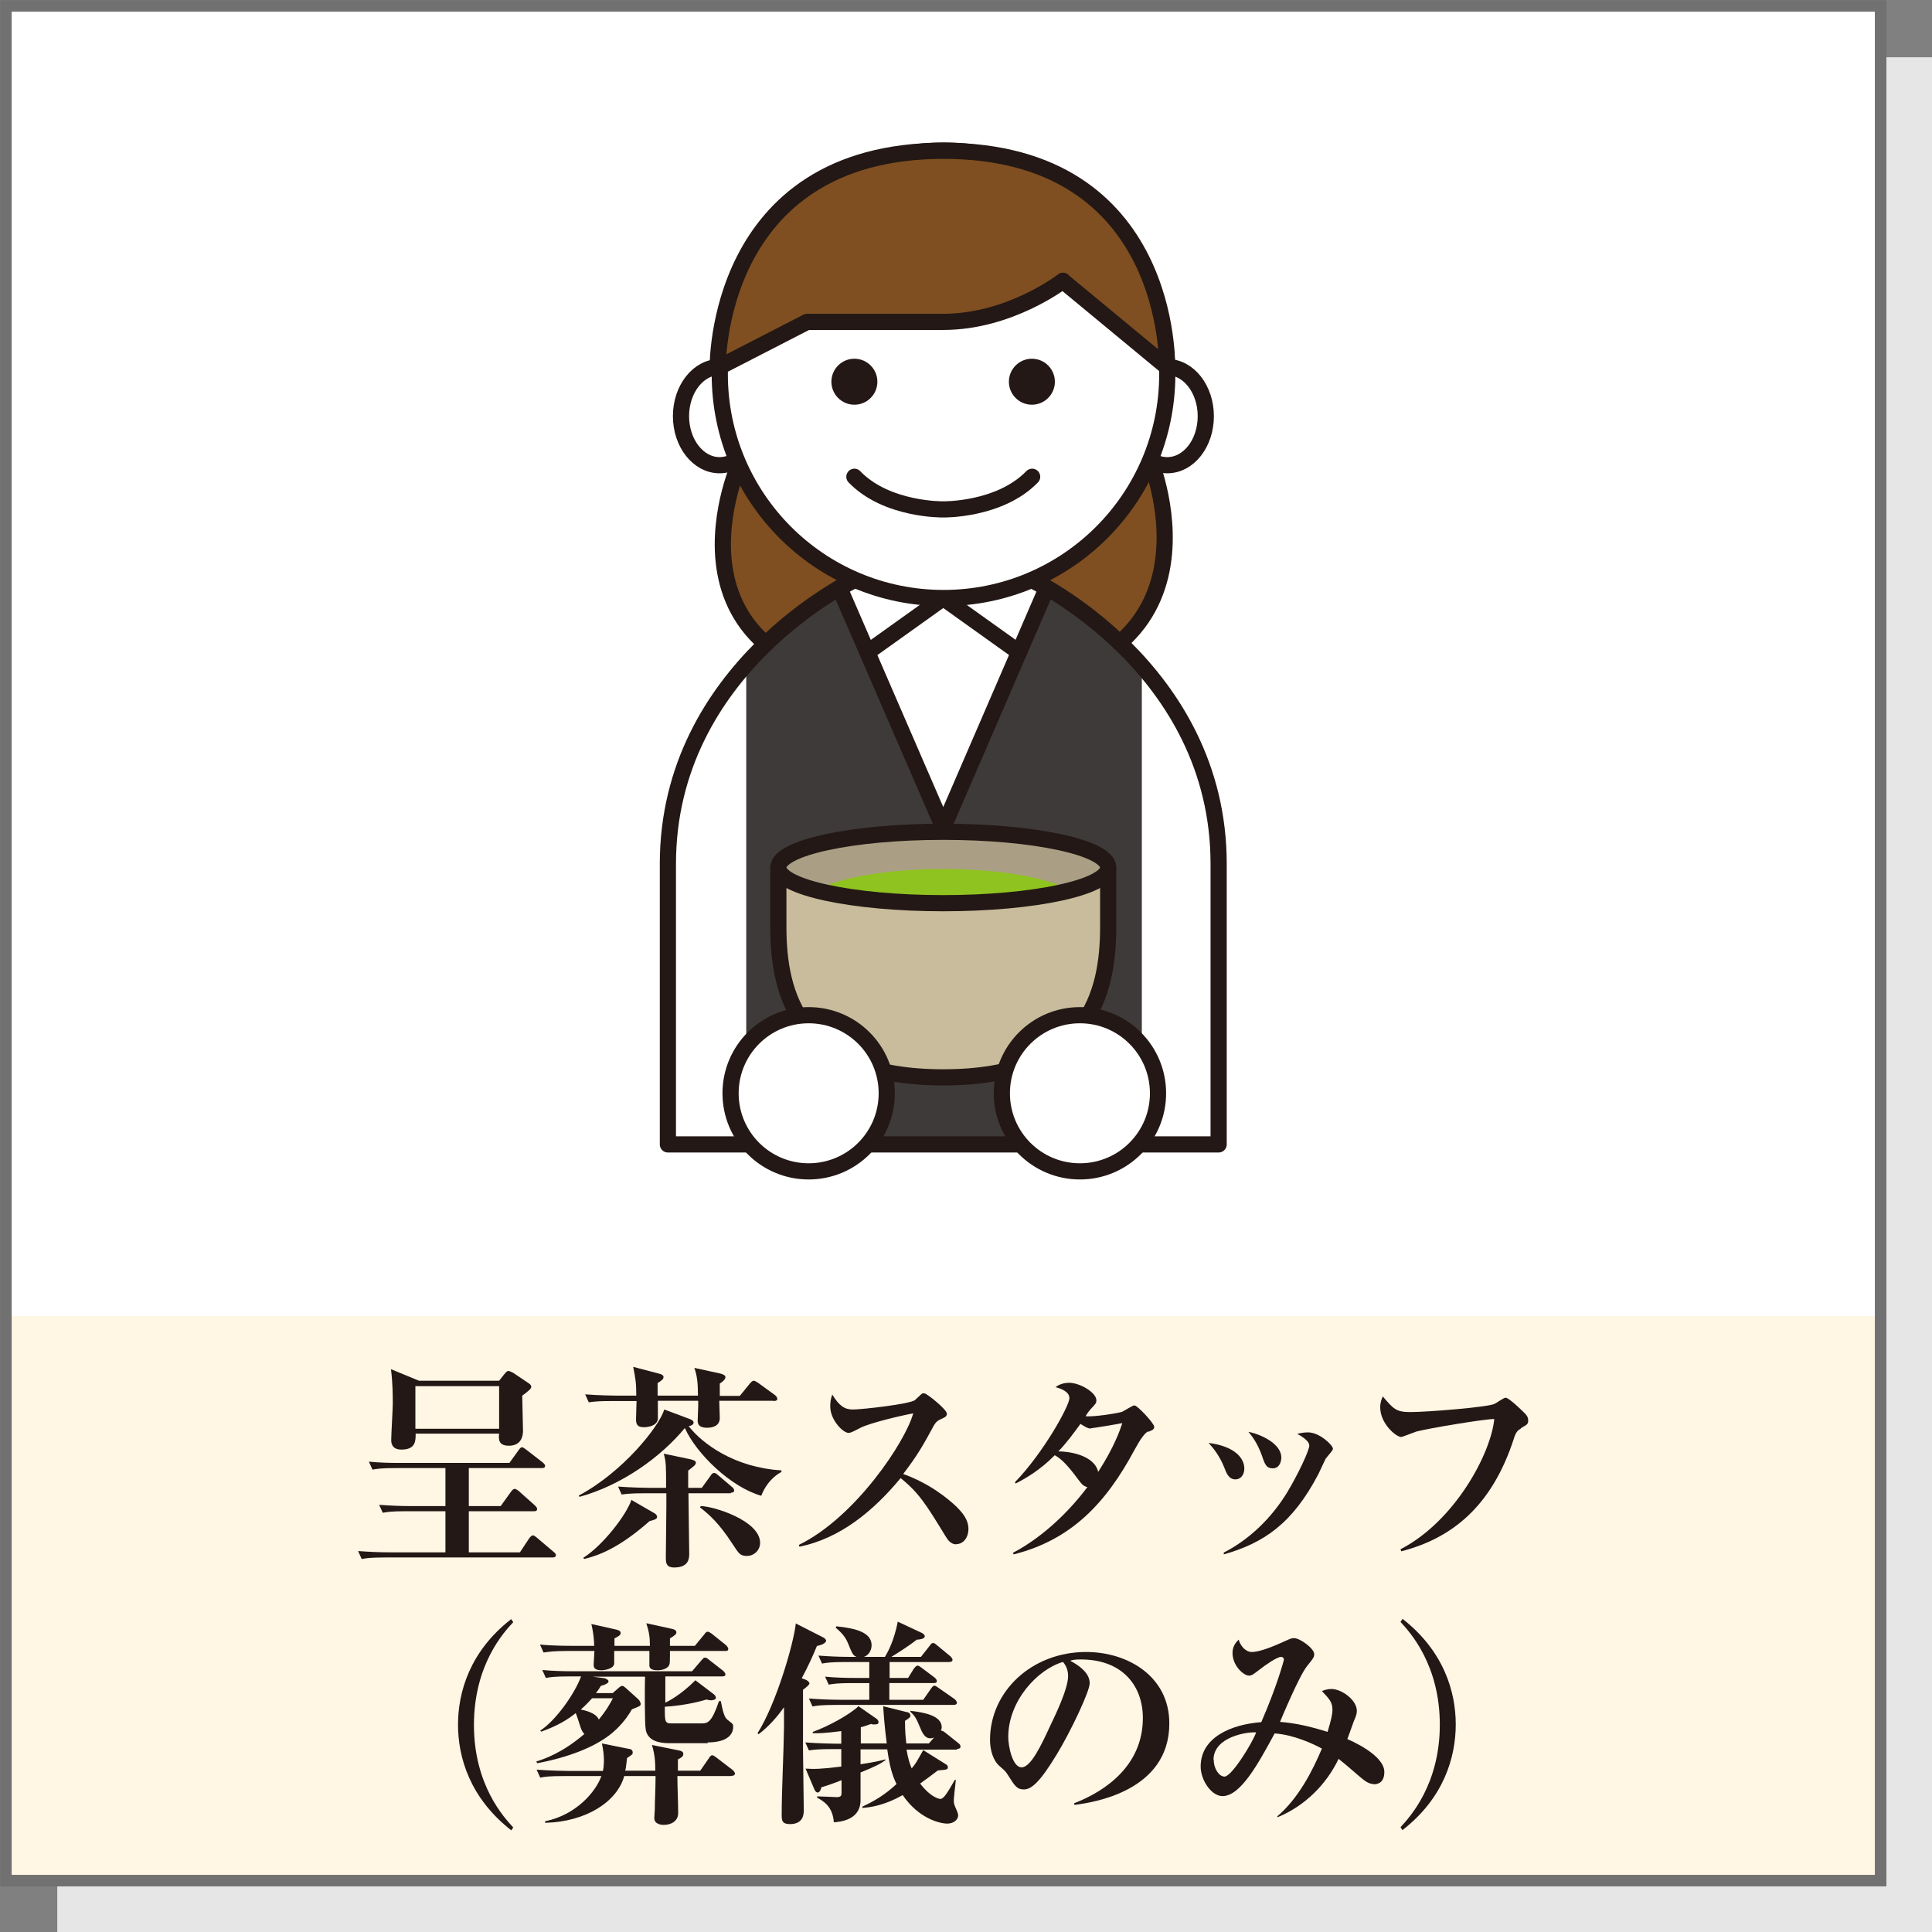 <?xml version="1.0" encoding="UTF-8"?>
<svg id="_レイヤー_2" data-name="レイヤー 2" xmlns="http://www.w3.org/2000/svg" viewBox="0 0 75.21 75.21">
  <rect x="0" y="0" width="75.21" height="75.21" fill="#808080" stroke="none"/>
  <defs>
    <style>
      .cls-1, .cls-2 {
        fill: #fff;
      }

      .cls-1, .cls-3, .cls-4, .cls-5, .cls-6 {
        stroke: #231815;
        stroke-linecap: round;
        stroke-linejoin: round;
        stroke-width: .63px;
      }

      .cls-7 {
        fill: #aa9f84;
      }

      .cls-8 {
        fill: #8fc31f;
      }

      .cls-9, .cls-4 {
        fill: #231815;
      }

      .cls-10 {
        fill: #3e3a39;
      }

      .cls-11 {
        fill: #e6e6e6;
      }

      .cls-12 {
        stroke: #727171;
        stroke-miterlimit: 10;
        stroke-width: .45px;
      }

      .cls-12, .cls-3 {
        fill: none;
      }

      .cls-13 {
        fill: #fff6e4;
      }

      .cls-5 {
        fill: #c9bc9c;
      }

      .cls-6 {
        fill: #7f4f21;
      }
    </style>
  </defs>
  <g id="icon">
    <g>
      <rect class="cls-11" x="2.23" y="2.23" width="72.98" height="72.99"/>
      <rect class="cls-2" x=".23" y=".23" width="72.98" height="72.98"/>
      <rect class="cls-2" x=".23" y=".23" width="72.98" height="51.01"/>
      <rect class="cls-13" x=".23" y="51.24" width="72.98" height="21.97"/>
      <rect class="cls-12" x=".23" y=".23" width="72.98" height="72.98"/>
      <g>
        <path class="cls-6" d="M28.77,18.08s-3.95,8.83,7.91,8.83,8.09-9.01,8.09-9.01l-16.01.18Z"/>
        <path class="cls-2" d="M36.72,22.26l-3.46.31s-7.26,3.44-7.26,11.06v10.92h21.44v-10.92c0-7.63-7.26-11.06-7.26-11.06l-3.46-.31Z"/>
        <path class="cls-10" d="M40.17,22.58l-3.46-.31-3.46.31s-2.22,1.05-4.2,3.28v18.71h15.4v-18.61c-2.01-2.29-4.29-3.37-4.29-3.37Z"/>
        <path class="cls-3" d="M36.72,22.26l-3.46.31s-7.26,3.44-7.26,11.06v10.92h21.44v-10.92c0-7.63-7.26-11.06-7.26-11.06l-3.46-.31Z"/>
        <polyline class="cls-1" points="36.72 32.21 32.68 22.89 33.26 22.58 36.72 22.26 40.17 22.58 40.75 22.89 36.72 32.21"/>
        <polyline class="cls-3" points="33.77 25.39 36.71 23.29 36.73 23.29 39.67 25.39"/>
        <path class="cls-1" d="M46.94,16.2c0,1.06-.67,1.91-1.5,1.91s-1.5-.86-1.5-1.91.67-1.91,1.5-1.91,1.5.86,1.5,1.91Z"/>
        <path class="cls-1" d="M29.51,16.2c0,1.06-.67,1.91-1.5,1.91s-1.5-.86-1.5-1.91.67-1.91,1.5-1.91,1.5.86,1.5,1.91Z"/>
        <path class="cls-1" d="M45.44,14.57c0,4.81-3.9,8.71-8.71,8.71s-8.71-3.9-8.71-8.71,3.9-8.71,8.71-8.71,8.71,3.9,8.71,8.71Z"/>
        <path class="cls-4" d="M40.75,14.86c0,.32-.26.58-.58.58s-.58-.26-.58-.58.26-.58.58-.58.58.26.58.58Z"/>
        <path class="cls-4" d="M33.84,14.86c0,.32-.26.58-.58.58s-.58-.26-.58-.58.26-.58.58-.58.58.26.58.58Z"/>
        <path class="cls-3" d="M33.26,18.56c1.26,1.31,3.46,1.27,3.46,1.27h0s2.19.04,3.46-1.27"/>
        <path class="cls-6" d="M41.38,10.93s-2.05,1.6-4.66,1.6h-5.3l-3.48,1.79s-.15-8.45,8.79-8.45,8.7,8.42,8.7,8.42l-4.05-3.35Z"/>
        <path class="cls-5" d="M30.3,33.77v2.31c0,2.62.77,5.86,6.42,5.86s6.42-3.24,6.42-5.86v-2.31h-12.84Z"/>
        <path class="cls-7" d="M30.3,33.77c0,.77,2.87,1.39,6.42,1.39s6.42-.62,6.42-1.39-2.87-1.39-6.42-1.39-6.42.62-6.42,1.39Z"/>
        <path class="cls-8" d="M36.72,33.83c2.2,0,4.09.34,4.93.83-1.18.31-2.95.5-4.93.5s-3.75-.19-4.93-.5c.83-.49,2.72-.83,4.93-.83Z"/>
        <path class="cls-3" d="M30.3,33.77c0,.77,2.87,1.39,6.42,1.39s6.42-.62,6.42-1.39-2.87-1.39-6.42-1.39-6.42.62-6.42,1.39Z"/>
        <path class="cls-1" d="M34.52,42.56c0,1.68-1.36,3.04-3.04,3.04s-3.04-1.36-3.04-3.04,1.36-3.04,3.04-3.04,3.04,1.36,3.04,3.04Z"/>
        <path class="cls-1" d="M45.08,42.56c0,1.68-1.36,3.04-3.04,3.04s-3.04-1.36-3.04-3.04,1.36-3.04,3.04-3.04,3.04,1.36,3.04,3.04Z"/>
      </g>
      <g>
        <path class="cls-9" d="M21.52,60.63h-6.52c-.59,0-.76.03-.92.06l-.14-.31c.41.03.81.05,1.22.05h2.18v-1.6h-1.52c-.59,0-.75.03-.92.06l-.14-.31c.4.03.81.05,1.21.05h1.37v-1.48h-1.92c-.59,0-.75.03-.92.06l-.14-.31c.4.04.81.05,1.21.05h4.26l.36-.5c.05-.07.09-.11.13-.11s.08.03.16.09l.66.51s.08.07.08.12c0,.09-.08.09-.13.09h-2.84v1.48h1.24l.41-.57c.04-.05.08-.1.14-.1.05,0,.14.07.15.08l.64.57s.08.08.08.13c0,.09-.08.09-.13.09h-2.53v1.6h1.99l.37-.56s.08-.1.13-.1c.03,0,.08.02.16.09l.66.56c.05.04.08.07.08.12,0,.08-.08.09-.13.09ZM20.33,54.35c0,.21.03,1.15.03,1.34s-.05.59-.55.59c-.42,0-.4-.27-.38-.47h-3.25c0,.25.02.62-.55.62-.36,0-.4-.23-.4-.37,0-.23.06-1.21.06-1.41,0-.31,0-.8-.07-1.35l1.09.45h3.12l.19-.24c.11-.14.14-.14.18-.14.05,0,.14.06.19.08l.55.37c.09.06.14.09.14.18q0,.08-.35.33ZM19.43,53.96h-3.26v1.66h3.26v-1.66Z"/>
        <path class="cls-9" d="M29.64,58.23c-1.2-.34-2.54-1.65-2.98-2.64-.93,1.13-2.46,2.23-4.1,2.68l-.03-.05c1.71-.91,3.12-2.67,3.33-3.35l.99.37c.07.03.15.06.15.14s-.09.12-.19.14c.53.68,1.78,1.61,3.61,1.72v.06c-.26.14-.59.42-.79.94ZM25.28,59.22c-1.22,1.08-2.02,1.34-2.54,1.47l-.03-.05c.76-.48,1.67-1.66,1.87-2.25l.9.52c.05.03.1.08.1.14,0,.08-.08.11-.31.17ZM30.11,54.53h-2.11c0,.1.02.65.02.67,0,.34-.33.38-.49.38-.37,0-.37-.19-.37-.29,0-.08.02-.47.02-.54,0-.03,0-.2,0-.22h-1.57c0,.11,0,.67,0,.72-.05.28-.43.31-.54.31-.25,0-.31-.1-.31-.31s.02-.52.02-.71h-.94c-.52,0-.71.02-.92.05l-.14-.31c.51.04,1.11.05,1.21.05h.78c0-.49-.03-.66-.12-1.12l.99.26c.13.03.19.07.19.14,0,.08-.08.14-.23.23v.49h1.57c0-.42-.02-.75-.14-1.08l1.01.22c.11.03.2.07.2.14,0,.1-.14.2-.22.25,0,.26,0,.35,0,.48h.78l.4-.49c.05-.06.1-.1.14-.1.04,0,.09.03.17.08l.66.48c.06.04.09.11.09.15,0,.05-.05.08-.14.08ZM28.46,58.13h-1.66c0,.37.03,2.01.03,2.35,0,.16,0,.54-.58.54-.32,0-.33-.18-.33-.4,0-.39.03-2.13.02-2.49h-.82c-.59,0-.77.03-.92.05l-.14-.31c.51.04,1.11.05,1.21.05h.66c0-.88,0-.99-.09-1.33l1.05.22c.11.03.2.06.2.13,0,.09-.1.15-.3.31v.67h.53l.34-.47c.05-.08.09-.11.14-.11s.09.03.16.09l.54.46c.05.04.08.08.08.14s-.07.08-.14.08ZM29.07,60.57c-.25,0-.31-.09-.55-.46-.55-.85-.94-1.17-1.27-1.43l.03-.05c.48,0,2.31.56,2.31,1.43,0,.29-.24.51-.51.51Z"/>
        <path class="cls-9" d="M37.23,60.12c-.22,0-.34-.18-.43-.33-.74-1.21-1.02-1.67-1.74-2.25-1.05,1.27-2.35,2.35-3.94,2.67l-.02-.07c2.21-1.08,4.16-4.04,4.45-5.12-.49.09-1.67.37-2.05.56-.36.19-.4.2-.47.2-.21,0-.71-.5-.71-1.03,0-.16.02-.31.08-.46.27.44.48.58.8.58.34,0,2.24-.21,2.42-.37.04-.03.21-.2.25-.23.03-.03.06-.03.11-.03.1,0,.88.63.88.79,0,.09-.04.13-.2.2-.16.07-.21.11-.3.25-.42.78-.65,1.18-1.2,1.9,1.03.37,1.73.95,2.06,1.26.23.23.48.5.48.89,0,.31-.19.58-.47.58Z"/>
        <path class="cls-9" d="M44.7,55.72q-.19.08-.54.73c-1.1,2.05-2.44,3.49-4.7,4.06l-.03-.06c1.26-.66,2.29-1.74,2.9-2.56-.13-.03-.2-.08-.36-.3-.37-.5-.63-.79-.91-.94-.59.6-1.17.92-1.52,1.1l-.03-.05c1.1-1.13,2.12-2.97,2.12-3.27,0-.25-.31-.37-.54-.43.08-.06.25-.17.53-.17.42,0,1.06.38,1.06.68,0,.11-.03.14-.19.31-.1.11-.15.18-.23.31.31.04,1.28-.12,1.42-.17.08-.03.4-.25.48-.25.12,0,.77.7.77.83,0,.1-.04.12-.23.2ZM42.46,55.61c-.11,0-.19-.05-.4-.18-.27.37-.54.74-.86,1.07.41,0,1.4.14,1.55.8.63-.98.84-1.6.94-1.9-.13.03-1.16.2-1.22.2Z"/>
        <path class="cls-9" d="M48.09,57.59c-.25,0-.35-.24-.43-.46-.17-.43-.41-.74-.61-.96,1.06.14,1.39.62,1.39,1,0,.26-.16.42-.34.42ZM51.62,56.76c-.05.09-.25.53-.29.61-1.02,1.96-2.15,2.7-3.69,3.14v-.07c1.01-.52,1.85-1.34,2.46-2.33.44-.73.87-1.65.87-1.84,0-.13-.18-.3-.47-.45.11-.03.25-.06.42-.06.45,0,.97.5.97.64,0,.07-.23.3-.26.36ZM49.55,57.16c-.25,0-.31-.15-.42-.48-.19-.54-.43-.82-.53-.94.43.08,1.28.44,1.28,1,0,.15-.07.42-.33.42Z"/>
        <path class="cls-9" d="M59.21,55.61c-.12.07-.2.13-.28.4-.85,2.62-2.4,3.87-4.38,4.38l-.03-.08c2.11-1.09,3.52-3.72,3.65-5.07-.39,0-2.55.36-3.04.49-.09.03-.54.21-.58.21-.21,0-.82-.53-.82-1.15,0-.21.06-.34.1-.43.41.48.51.61,1.07.61.65,0,3.03-.19,3.28-.32.07-.03.36-.24.43-.24.13,0,.63.49.74.6.08.08.14.16.14.28,0,.15-.03.16-.29.31Z"/>
        <path class="cls-9" d="M19.9,71.25c-1.61-1.26-2.07-2.84-2.07-4.11s.46-2.86,2.07-4.11l.08.12c-.37.39-1.53,1.66-1.53,4s1.17,3.6,1.53,3.99l-.08.12Z"/>
        <path class="cls-9" d="M28.46,69.14h-2.09c0,.4.03,1.04.03,1.44,0,.32-.28.46-.56.46-.04,0-.37,0-.37-.27,0-.05.02-.26.02-.31,0-.31.03-.85.03-1.32h-1.22c-.27.98-1.46,1.78-3.08,1.82v-.06c1.22-.25,1.98-1.16,2.19-1.76h-1.46c-.52,0-.71.02-.92.06l-.14-.31c.52.04,1.11.05,1.21.05h1.37c.02-.08.04-.22.04-.43,0-.18-.03-.43-.08-.64l1.04.21c.06,0,.16.03.16.14,0,.08-.02.08-.22.22-.03.2-.03.33-.07.49h1.17c0-.38-.02-.62-.13-1l1.04.21c.09.02.18.04.18.14,0,.1-.07.14-.21.21v.44h.87l.34-.49c.03-.05.07-.11.13-.11.04,0,.12.06.16.09l.64.49s.08.08.08.13c0,.08-.08.09-.13.09ZM27.56,67.86h-1.51c-.37,0-.82-.08-.91-.51-.05-.24-.04-1.73-.03-2.08h-2.04l.46.06s.16.05.16.12c0,.08-.15.14-.3.18-.06.1-.11.18-.19.28h.65l.23-.2c.07-.06.1-.08.14-.08.05,0,.08.03.14.08l.5.45s.08.09.08.17c0,.08-.03.09-.34.21-.11.19-.27.45-.61.78-.71.69-1.95,1.11-3.08,1.32l-.03-.07c.27-.08,1-.32,1.87-1.07-.05-.05-.08-.08-.14-.23-.03-.08-.15-.49-.2-.58-.3.24-.67.48-1.34.72l-.04-.04c.57-.36,1.33-1.4,1.59-2.11h-.45c-.59,0-.76.03-.92.06l-.14-.31c.41.04.81.05,1.22.05h4.61l.36-.42c.08-.09.09-.11.14-.11s.06,0,.17.09l.54.42s.09.08.09.14c0,.08-.09.08-.13.08h-2.21c0,.11,0,.94,0,1.02.08-.03.61-.3,1.17-.87l.71.54c.06.04.09.11.09.14,0,.08-.13.1-.19.1-.03,0-.07,0-.18-.03-.49.15-1.1.25-1.62.28,0,.59,0,.65.27.65h1.11c.29,0,.43,0,.73-.87h.07c.12.64.19.67.3.76.18.14.18.14.18.25,0,.08,0,.6-1,.6ZM28.22,64.27h-2.14c0,.43,0,.48-.03.55-.06.13-.25.2-.45.2-.18,0-.3-.04-.32-.16,0-.07,0-.39,0-.59h-1.37v.48c0,.21-.37.27-.49.27-.26,0-.31-.09-.31-.21,0-.08.03-.46.03-.54h-1.06c-.52,0-.71.03-.92.06l-.14-.31c.51.05,1.11.05,1.21.05h.9c0-.16-.02-.48-.11-.85l.98.22c.11.03.16.06.16.13,0,.08-.06.12-.24.21v.29h1.38c0-.33-.03-.54-.14-.88l1,.22c.09.02.17.05.17.14,0,.05-.03.1-.25.23v.29h.97l.37-.45c.06-.08.08-.1.13-.1.05,0,.12.05.16.08l.56.45s.08.08.08.14c0,.08-.07.08-.13.08ZM23.05,66.11c-.06.06-.2.23-.44.44.14.03.59.12.7.39.32-.39.45-.64.55-.83h-.81Z"/>
        <path class="cls-9" d="M31.8,64.08c-.17.41-.34.79-.59,1.25l.18.07s.12.07.12.13c0,.05-.1.14-.25.25,0,.58,0,1.84,0,2.36,0,.35.03,2,.03,2.32,0,.14,0,.55-.54.55-.31,0-.32-.15-.32-.37,0-.95.08-2.46.09-3.42,0-.37,0-.59,0-.76-.27.38-.6.76-.99,1.05l-.04-.04c.72-1.13,1.4-3.46,1.49-4.27l1.1.56s.08.07.08.1c0,.13-.27.2-.34.21ZM37.25,68.11h-1.96c.06.35.12.54.2.73.14-.16.17-.21.45-.71l.88.55c.06.03.08.08.08.11,0,.1-.04.1-.39.13-.26.2-.44.33-.69.51.36.48.69.6.79.6.14,0,.31-.31.56-.74h.04c-.03.25-.08.71-.08.81,0,.12.04.21.09.32.03.06.08.19.08.24,0,.2-.2.33-.42.33-.29,0-1.11-.19-1.74-1.11-.76.43-1.31.48-1.57.5v-.05c.45-.21.87-.45,1.33-.88-.16-.33-.26-.65-.36-1.35h-1.04v.58c.65-.1.76-.14.97-.19v.03c-.19.14-.38.24-.97.48,0,.18,0,.97,0,1.13-.04.74-.82.79-1.04.81-.04-.63-.43-.84-.65-.96v-.05c.17,0,.75.03.76.03.18,0,.19-.07.19-.18v-.48c-.4.16-.6.22-.79.28,0,.05-.05.2-.14.2-.07,0-.12-.1-.13-.13l-.34-.8c.33.02.6.02,1.39-.08v-.68h-.34c-.52,0-.71.02-.92.05l-.14-.31c.52.04,1.11.05,1.21.05h.19v-.49c-.62.08-.92.09-1.11.08v-.05c.59-.21,1.42-.66,1.78-1l.69.48c.06.04.09.09.09.14,0,.06-.04.09-.15.09-.06,0-.11,0-.14-.02-.12.04-.18.07-.4.13,0,.12,0,.41,0,.63h1.01c-.08-.61-.11-1.02-.14-1.45l.92.23c.05,0,.14.04.14.14,0,.06-.04.09-.21.2,0,.44.03.67.05.88h.88l.2-.23s-.08.03-.14.03c-.12,0-.25-.05-.38-.37-.17-.41-.22-.5-.4-.66v-.04c.52.06,1.22.18,1.22.64,0,.05-.02.09-.03.13.06,0,.13.05.18.09l.5.4c.05.04.08.07.08.13,0,.08-.07.09-.13.09ZM37.14,66.37h-4.59c-.6,0-.76.03-.92.06l-.14-.31c.41.03.81.05,1.22.05h1.13v-.65h-.66c-.59,0-.75.03-.92.06l-.14-.31c.4.04.81.05,1.21.05h.51v-.62h-.92c-.59,0-.76.03-.92.06l-.14-.31c.4.03.8.05,1.21.05h.27c-.09-.04-.14-.08-.23-.29-.16-.41-.22-.54-.58-.85l.03-.05c.77.08,1.37.24,1.37.74,0,.12-.06.37-.3.45h.82c.12-.2.35-.62.5-1.37l.94.44s.11.05.11.13c0,.11-.25.13-.31.13-.28.22-.65.46-.99.67h1.15l.34-.43c.05-.07.08-.11.13-.11.05,0,.09.03.16.09l.52.43s.08.08.08.13c0,.08-.08.09-.13.09h-2.32v.62h.72l.23-.37s.08-.11.14-.11c.05,0,.09.04.15.08l.52.39s.08.07.08.13c0,.08-.08.08-.14.08h-1.71v.65h1.32l.3-.43c.04-.07.1-.12.14-.12s.11.06.16.09l.63.44s.08.08.08.13c0,.08-.08.09-.13.09Z"/>
        <path class="cls-9" d="M41.83,70.26l-.02-.06c1.25-.48,2.68-1.49,2.68-3.32,0-1.23-.77-2.28-2.42-2.28-.24,0-.31.02-.41.05.76.4.76.77.76.88,0,.31-.74,1.88-1.29,2.78-.65,1.07-.98,1.35-1.27,1.35-.27,0-.35-.13-.61-.54-.11-.17-.12-.18-.33-.36-.26-.22-.38-.63-.38-1.03,0-1.88,1.62-3.42,3.74-3.42,1.64,0,3.24.96,3.24,2.78,0,2.65-2.99,3.08-3.67,3.17ZM41.37,64.7c-.98.29-2.12,1.51-2.12,2.92,0,.35.16,1.18.52,1.18s.77-.87,1.11-1.61c.2-.42.7-1.44.7-1.95,0-.29-.14-.48-.21-.55Z"/>
        <path class="cls-9" d="M53.48,69.45c-.18,0-.33-.1-.54-.28-.21-.18-.54-.47-.83-.7-.49,1.02-1.33,1.84-2.37,2.27l-.02-.03c.84-.71,1.39-1.81,1.74-2.64-.31-.17-1.09-.54-1.84-.59-.63,1.16-1.32,2.44-2.03,2.44-.43,0-.85-.62-.85-1.15,0-1.14,1.19-1.64,2.36-1.73.6-1.37.88-2.4.88-2.43,0-.08-.06-.11-.11-.11-.16,0-.63.33-.83.49-.23.17-.3.24-.42.24-.21,0-.64-.39-.64-.88,0-.23.1-.39.24-.52.08.29.31.48.5.48.39,0,1.05-.31,1.45-.49.11-.05.18-.05.21-.05.22,0,.78.4.78.62,0,.1,0,.13-.28.47-.3.37-1.01,2.07-1.05,2.17.64.05,1.25.2,1.85.39.14-.46.19-.69.19-.86,0-.3-.12-.42-.41-.73.08-.03.2-.08.37-.08.4,0,.99.43.99.85,0,.13-.04.22-.12.41-.04.11-.21.59-.25.69.14.06,1.44.62,1.44,1.28,0,.43-.27.48-.42.48ZM47.25,68.51c0,.35.21.65.42.65.28,0,1.09-1.32,1.23-1.72-.32-.03-1.66.16-1.66,1.07Z"/>
        <path class="cls-9" d="M54.6,71.25l-.08-.12c.36-.39,1.53-1.66,1.53-3.99s-1.16-3.6-1.53-4l.08-.12c1.61,1.26,2.07,2.84,2.07,4.11s-.46,2.86-2.07,4.11Z"/>
      </g>
    </g>
  </g>
</svg>